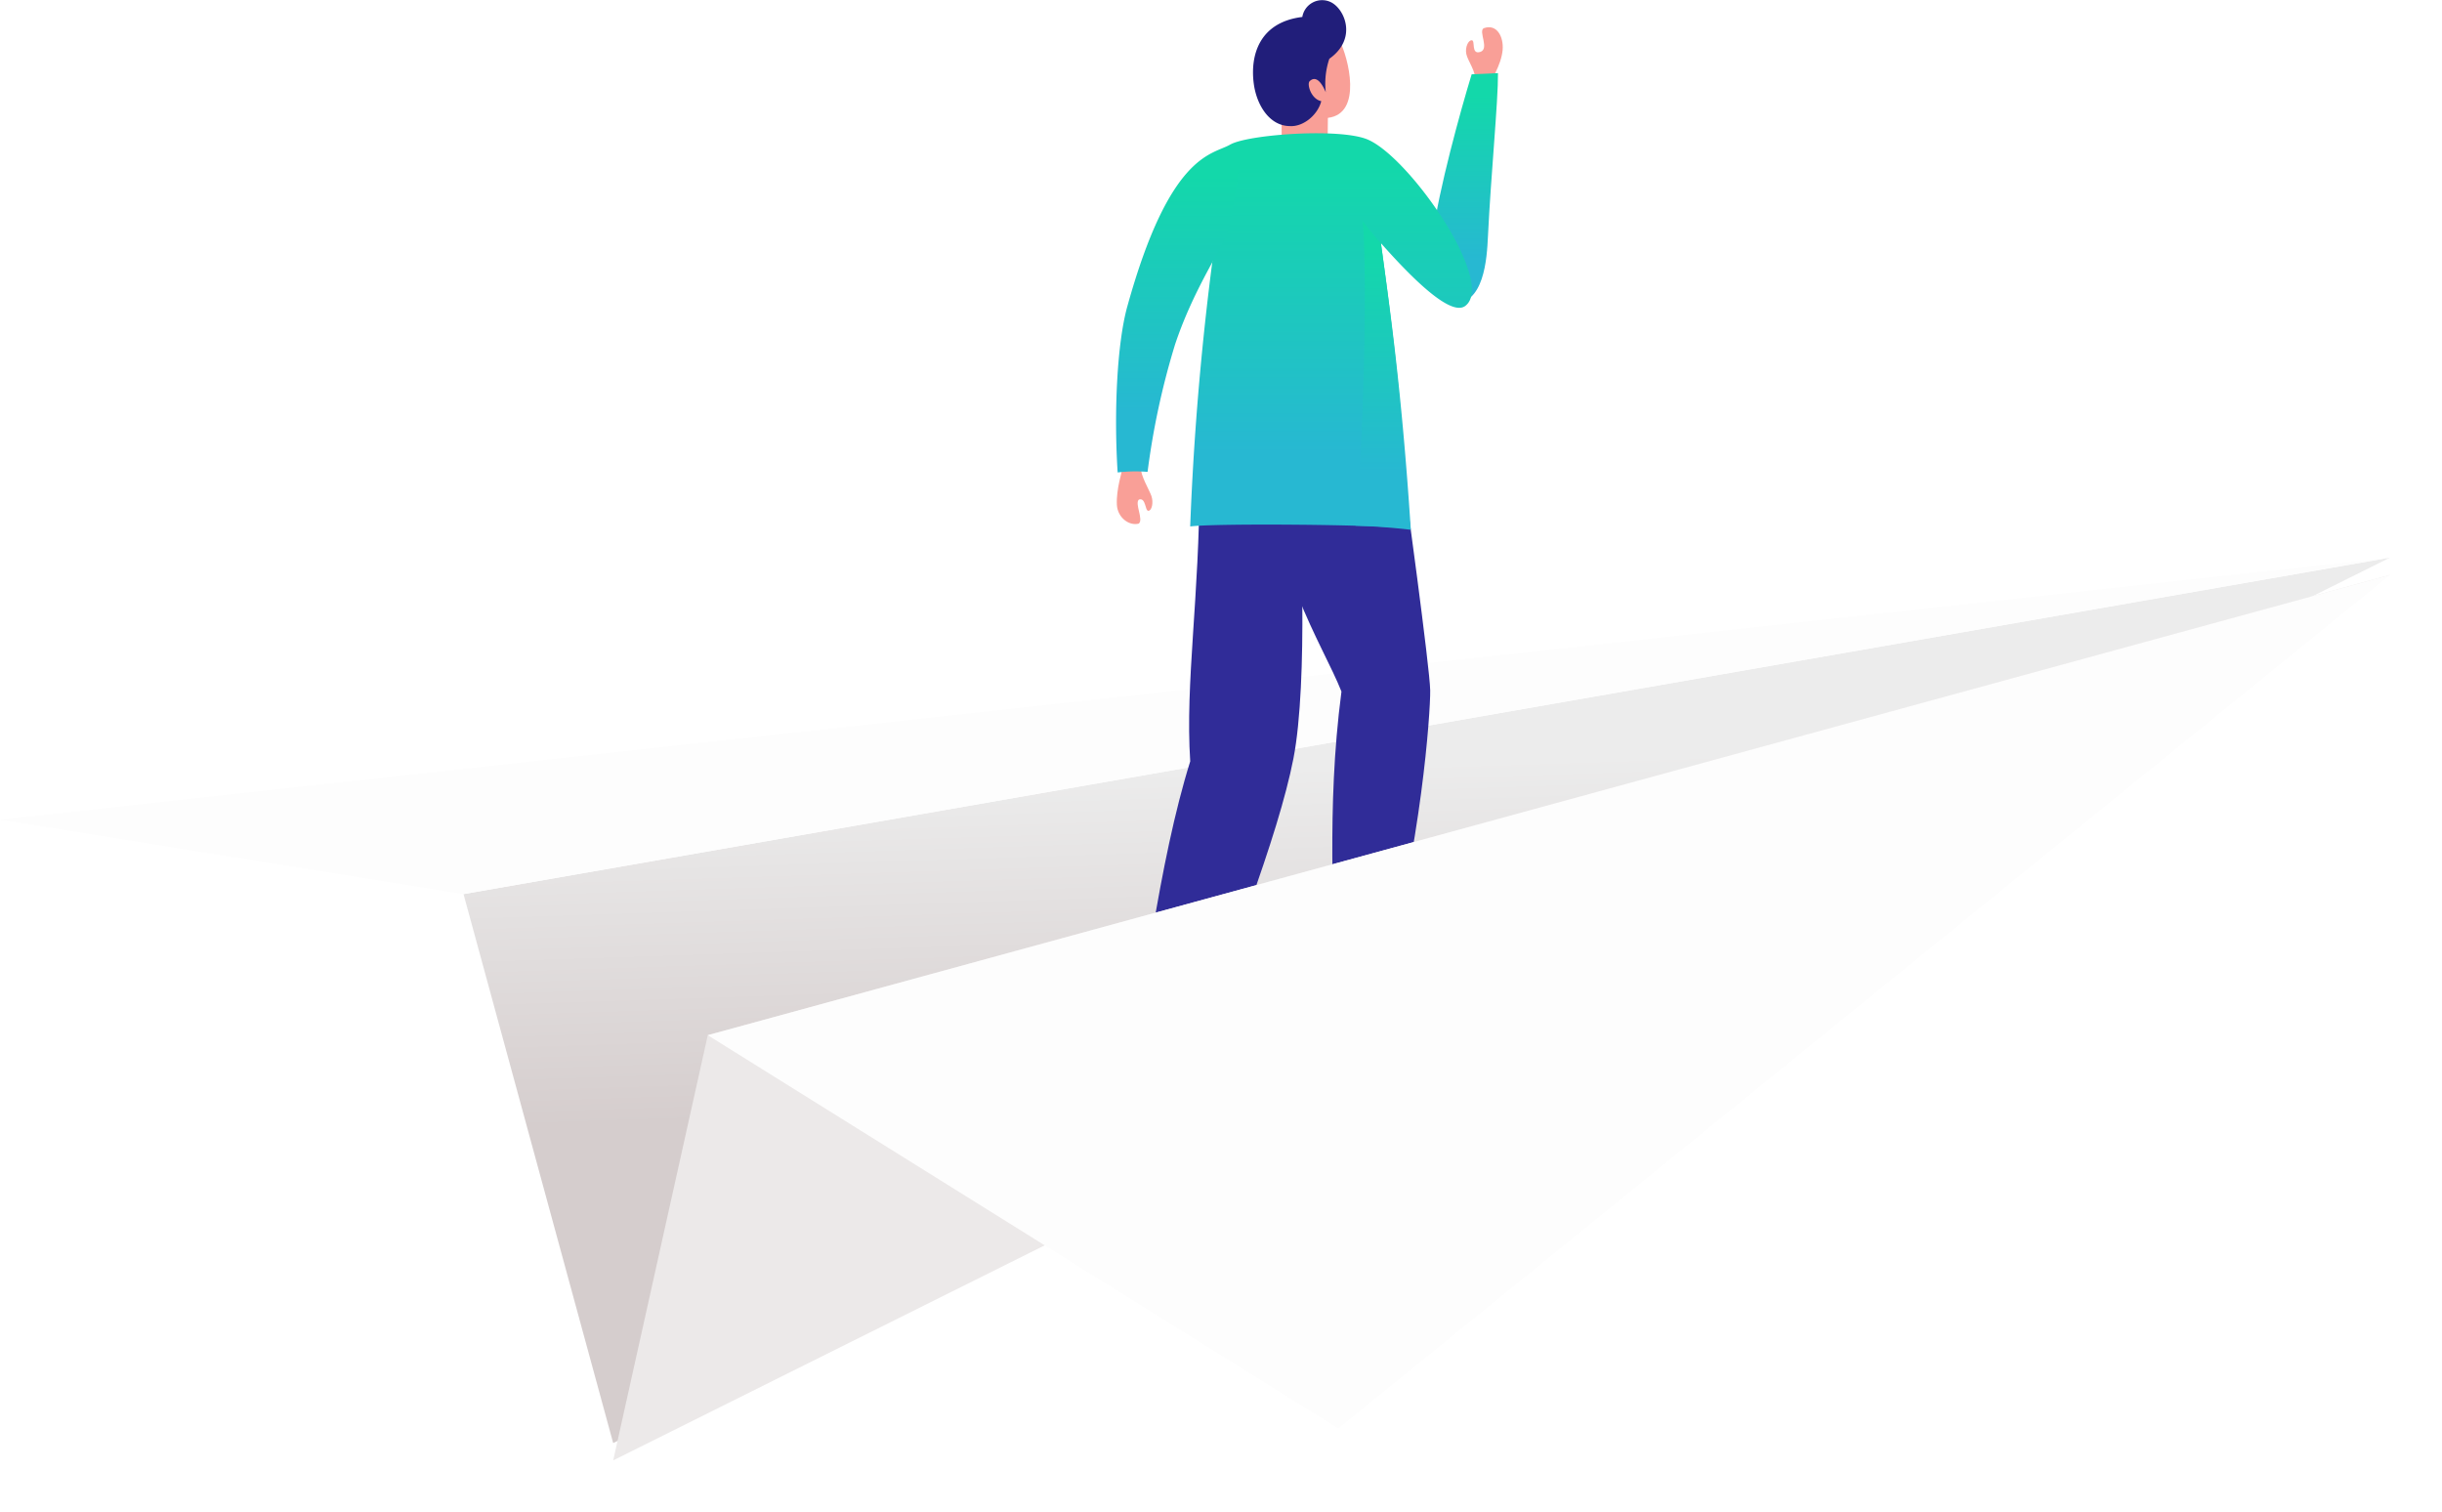 <svg xmlns="http://www.w3.org/2000/svg" xmlns:xlink="http://www.w3.org/1999/xlink" width="422.916" height="261.929" viewBox="0 0 422.916 261.929">
  <style>
    /** COINS ANIMATION BEGIN */
    @keyframes paper_plane_float {
      0% {
        transform: translate(-62px, -4044px);
      }
      50% {
        transform: translate(-62px, -4030px);
      }
      100% {
        transform: translate(-62px, -4044px);
      }
    }
    /** COINS ANIMATION END */
  </style>
  <defs>
    <clipPath id="free-30-days-trial-paper-plane-clip-path">
      <path id="Path_8128" data-name="Path 8128" d="M1692.669,950.162l25.92,95.079,307.724-153.357Z" transform="translate(-1692.669 -891.885)" fill="none" clip-rule="evenodd"/>
    </clipPath>
    <linearGradient id="free-30-days-trial-paper-plane-linear-gradient" x1="0.508" y1="0.61" x2="0.481" y2="0.234" gradientUnits="objectBoundingBox">
      <stop offset="0" stop-color="#d5cdcd"/>
      <stop offset="1" stop-color="#ececec"/>
    </linearGradient>
    <linearGradient id="free-30-days-trial-paper-plane-linear-gradient-2" x1="0.5" x2="0.5" y2="1" gradientUnits="objectBoundingBox">
      <stop offset="0.094" stop-color="#13d8aa"/>
      <stop offset="0.813" stop-color="#27b8d2"/>
    </linearGradient>
    <filter id="Path_8144" x="97.193" y="90.573" width="325.724" height="171.357" filterUnits="userSpaceOnUse">
      <feOffset dy="3" input="SourceAlpha"/>
      <feGaussianBlur stdDeviation="3" result="blur"/>
      <feFlood flood-opacity="0.161"/>
      <feComposite operator="in" in2="blur"/>
      <feComposite in="SourceGraphic"/>
    </filter>
    <filter id="Path_8145" x="113.571" y="90.573" width="309.345" height="165.826" filterUnits="userSpaceOnUse">
      <feOffset dy="3" input="SourceAlpha"/>
      <feGaussianBlur stdDeviation="3" result="blur-2"/>
      <feFlood flood-opacity="0.161"/>
      <feComposite operator="in" in2="blur-2"/>
      <feComposite in="SourceGraphic"/>
    </filter>
  </defs>
  <g id="Group_19450" data-name="Group 19450" transform="translate(-62.318 -4044.412)">
    <g id="Group_2271" data-name="Group 2271" transform="translate(142.591 4140.984)" style="isolation: isolate">
      <g id="Group_2270" data-name="Group 2270" transform="translate(0 0)" clip-path="url(#free-30-days-trial-paper-plane-clip-path)">
        <rect id="Rectangle_759" data-name="Rectangle 759" width="333.643" height="153.357" fill="url(#free-30-days-trial-paper-plane-linear-gradient)"/>
      </g>
    </g>
    <path id="Path_8129" data-name="Path 8129" d="M1590.172,950.162,1509.9,937.273l413.916-45.388Z" transform="translate(-1447.582 3249.1)" fill="#fdfdfd" fill-rule="evenodd"/>
    <path id="Path_8130" data-name="Path 8130" d="M2092.134,692.475c.047-.375,1.942-3.119,2.182-5.793.2-2.235-.974-4.6-3.276-3.769-.979.524,1.083,3.626-.637,4.12-1.572.452-.8-1.946-1.4-2.029s-1.223,1.172-.976,2.372,1.744,3.1,1.488,4.534Z" transform="translate(-1771.766 3366.386)" fill="#f99f97" fill-rule="evenodd"/>
    <path id="Path_8131" data-name="Path 8131" d="M2081.061,701.043c-1.975,6.458-5.733,20.122-6.691,27.683-.448,3.536-1.657,11.694,3.233,12.013,5.645.368,6.1-7.811,6.281-11.648.51-10.612,1.769-23.283,1.737-28.254Z" transform="translate(-1763.875 3356.239)" fill-rule="evenodd" fill="url(#free-30-days-trial-paper-plane-linear-gradient-2)"/>
    <path id="Path_8134" data-name="Path 8134" d="M1951.234,856.428c.007.377-1.093,3.619-.948,6.3.121,2.24,2.135,3.695,3.782,3.262.895-.659-.756-3.529.04-4.169,1.227-.379,1.025,1.953,1.625,1.951s.939-1.449.522-2.6-1.884-3.508-1.836-4.968Z" transform="translate(-1694.542 3269.11)" fill="#f99f97" fill-rule="evenodd"/>
    <path id="Path_8135" data-name="Path 8135" d="M2015.224,700.167l.033,5.514,7.964-1.209.033-3.162c6.075-.714,3.542-10.469,2-13.445l-6.354,1.546Z" transform="translate(-1730.967 3363.514)" fill="#f99f97" fill-rule="evenodd"/>
    <path id="Path_8136" data-name="Path 8136" d="M2046.293,1053.8l-.53,5.2s-2.955,1.192-4.761-.675l.115-4.864,5.042.324Z" transform="translate(-1745.423 3158.493)" fill="#f99f97" fill-rule="evenodd"/>
    <path id="Path_8137" data-name="Path 8137" d="M1981.767,859.382l2.2,2.2c.607,4.39,1.927,33.543-.679,46.895s-11.151,35.271-20.351,58.734l-8.33.283c2.284-16.089,5.436-41.4,10.812-58.549-.889-13.7,1.612-28.418,1.612-48.707Z" transform="translate(-1696.973 3267.327)" fill="#302c98" fill-rule="evenodd"/>
    <path id="Path_8138" data-name="Path 8138" d="M2042.558,1063.714l-.124-.09-.077.761s-.161.065-.43.141a5,5,0,0,0,.566-.176Zm-4.948-.644-.634.272-2.047,6.987a4.467,4.467,0,0,0,3.939,1.525c2.743-.173,10.294-.988,10.294-.988l-.226-2.525-6.377-4.627-.064.635a5,5,0,0,1-.566.176c-.885.249-2.947.617-4.333-.816Z" transform="translate(-1742.018 3153.099)" fill="#194293" fill-rule="evenodd"/>
    <path id="Path_8139" data-name="Path 8139" d="M2015.8,689.521c-.6,2.356-3.07,4.463-5.43,4.32-3.557-.026-5.758-3.656-6.253-7.31-.673-4.974.971-10.683,8.4-11.591a3.478,3.478,0,0,1,4.833-2.614c2.477,1.083,4.8,6.348-.153,9.856a13.454,13.454,0,0,0-.615,5.794c-.963-2.236-1.933-2.734-2.776-1.926-.543.461.209,3.105,1.99,3.471" transform="translate(-1724.66 3372.41)" fill="#211e7a" fill-rule="evenodd"/>
    <path id="Path_8140" data-name="Path 8140" d="M2030.825,848.8l2.2,2.2c.606,4.39,4.892,35.615,4.943,39.477s-1.539,26.9-8.234,50.743l-8.725.3c.647-12.713-1.154-29.9,1.59-50.84-3.193-8.136-12.738-22.024-12.738-42.313Z" transform="translate(-1727.961 3273.506)" fill="#302c98" fill-rule="evenodd"/>
    <path id="Path_8141" data-name="Path 8141" d="M2012.24,743.59c4.275,4.811,11.868,12.908,14.6,10.871,5.442-4.058-9.766-25.966-17.008-28.87-4.814-1.931-19.8-.875-23.4.773q-.164.075-.345.178a505.467,505.467,0,0,0-6.878,66.11c4.222-.566,31.983-.351,37.132.318.691-14.525-2.678-38.931-4.1-49.38" transform="translate(-1710.767 3342.94)" fill-rule="evenodd" fill="url(#free-30-days-trial-paper-plane-linear-gradient-2)"/>
    <path id="Path_8142" data-name="Path 8142" d="M1955.441,785.742a132.239,132.239,0,0,1,4.752-22.041c3.413-10.286,8.782-17.426,9.386-20.459,2.632-13.2,1.8-13.129.119-14.161-3.1,1.766-10.419,1.456-17.779,28.057-1.74,6.287-2.337,18.135-1.659,28.7a25.8,25.8,0,0,1,5.181-.1" transform="translate(-1694.382 3340.4)" fill-rule="evenodd" fill="url(#free-30-days-trial-paper-plane-linear-gradient-2)"/>
    <path id="Path_8143" data-name="Path 8143" d="M2045.673,759.16c.743,8.015.316,36.391-1.229,52.774,3.985.1,8.151.524,9.559.707-1.618-24.906-3.759-39.194-5.177-49.642a46.511,46.511,0,0,1-3.153-3.838" transform="translate(-1747.354 3323.531)" fill-rule="evenodd" fill="url(#free-30-days-trial-paper-plane-linear-gradient-2)"/>
    <g transform="matrix(1, 0, 0, 1, 62.32, 4044.41)" filter="url(#Path_8144)">
      <path id="Path_8144-2" data-name="Path 8144" d="M1751.685,1045.241l16.379-73.643,291.345-79.714Z" transform="translate(-1645.49 -795.31)" fill="#ece9e9" fill-rule="evenodd"/>
    </g>
    <g transform="matrix(1, 0, 0, 1, 62.32, 4044.41)" filter="url(#Path_8145)">
      <path id="Path_8145-2" data-name="Path 8145" d="M1788.978,971.6l109.2,68.112,182.147-147.825Z" transform="translate(-1666.41 -795.31)" fill="#fdfdfd" fill-rule="evenodd"/>
    </g>
  </g>
</svg>

